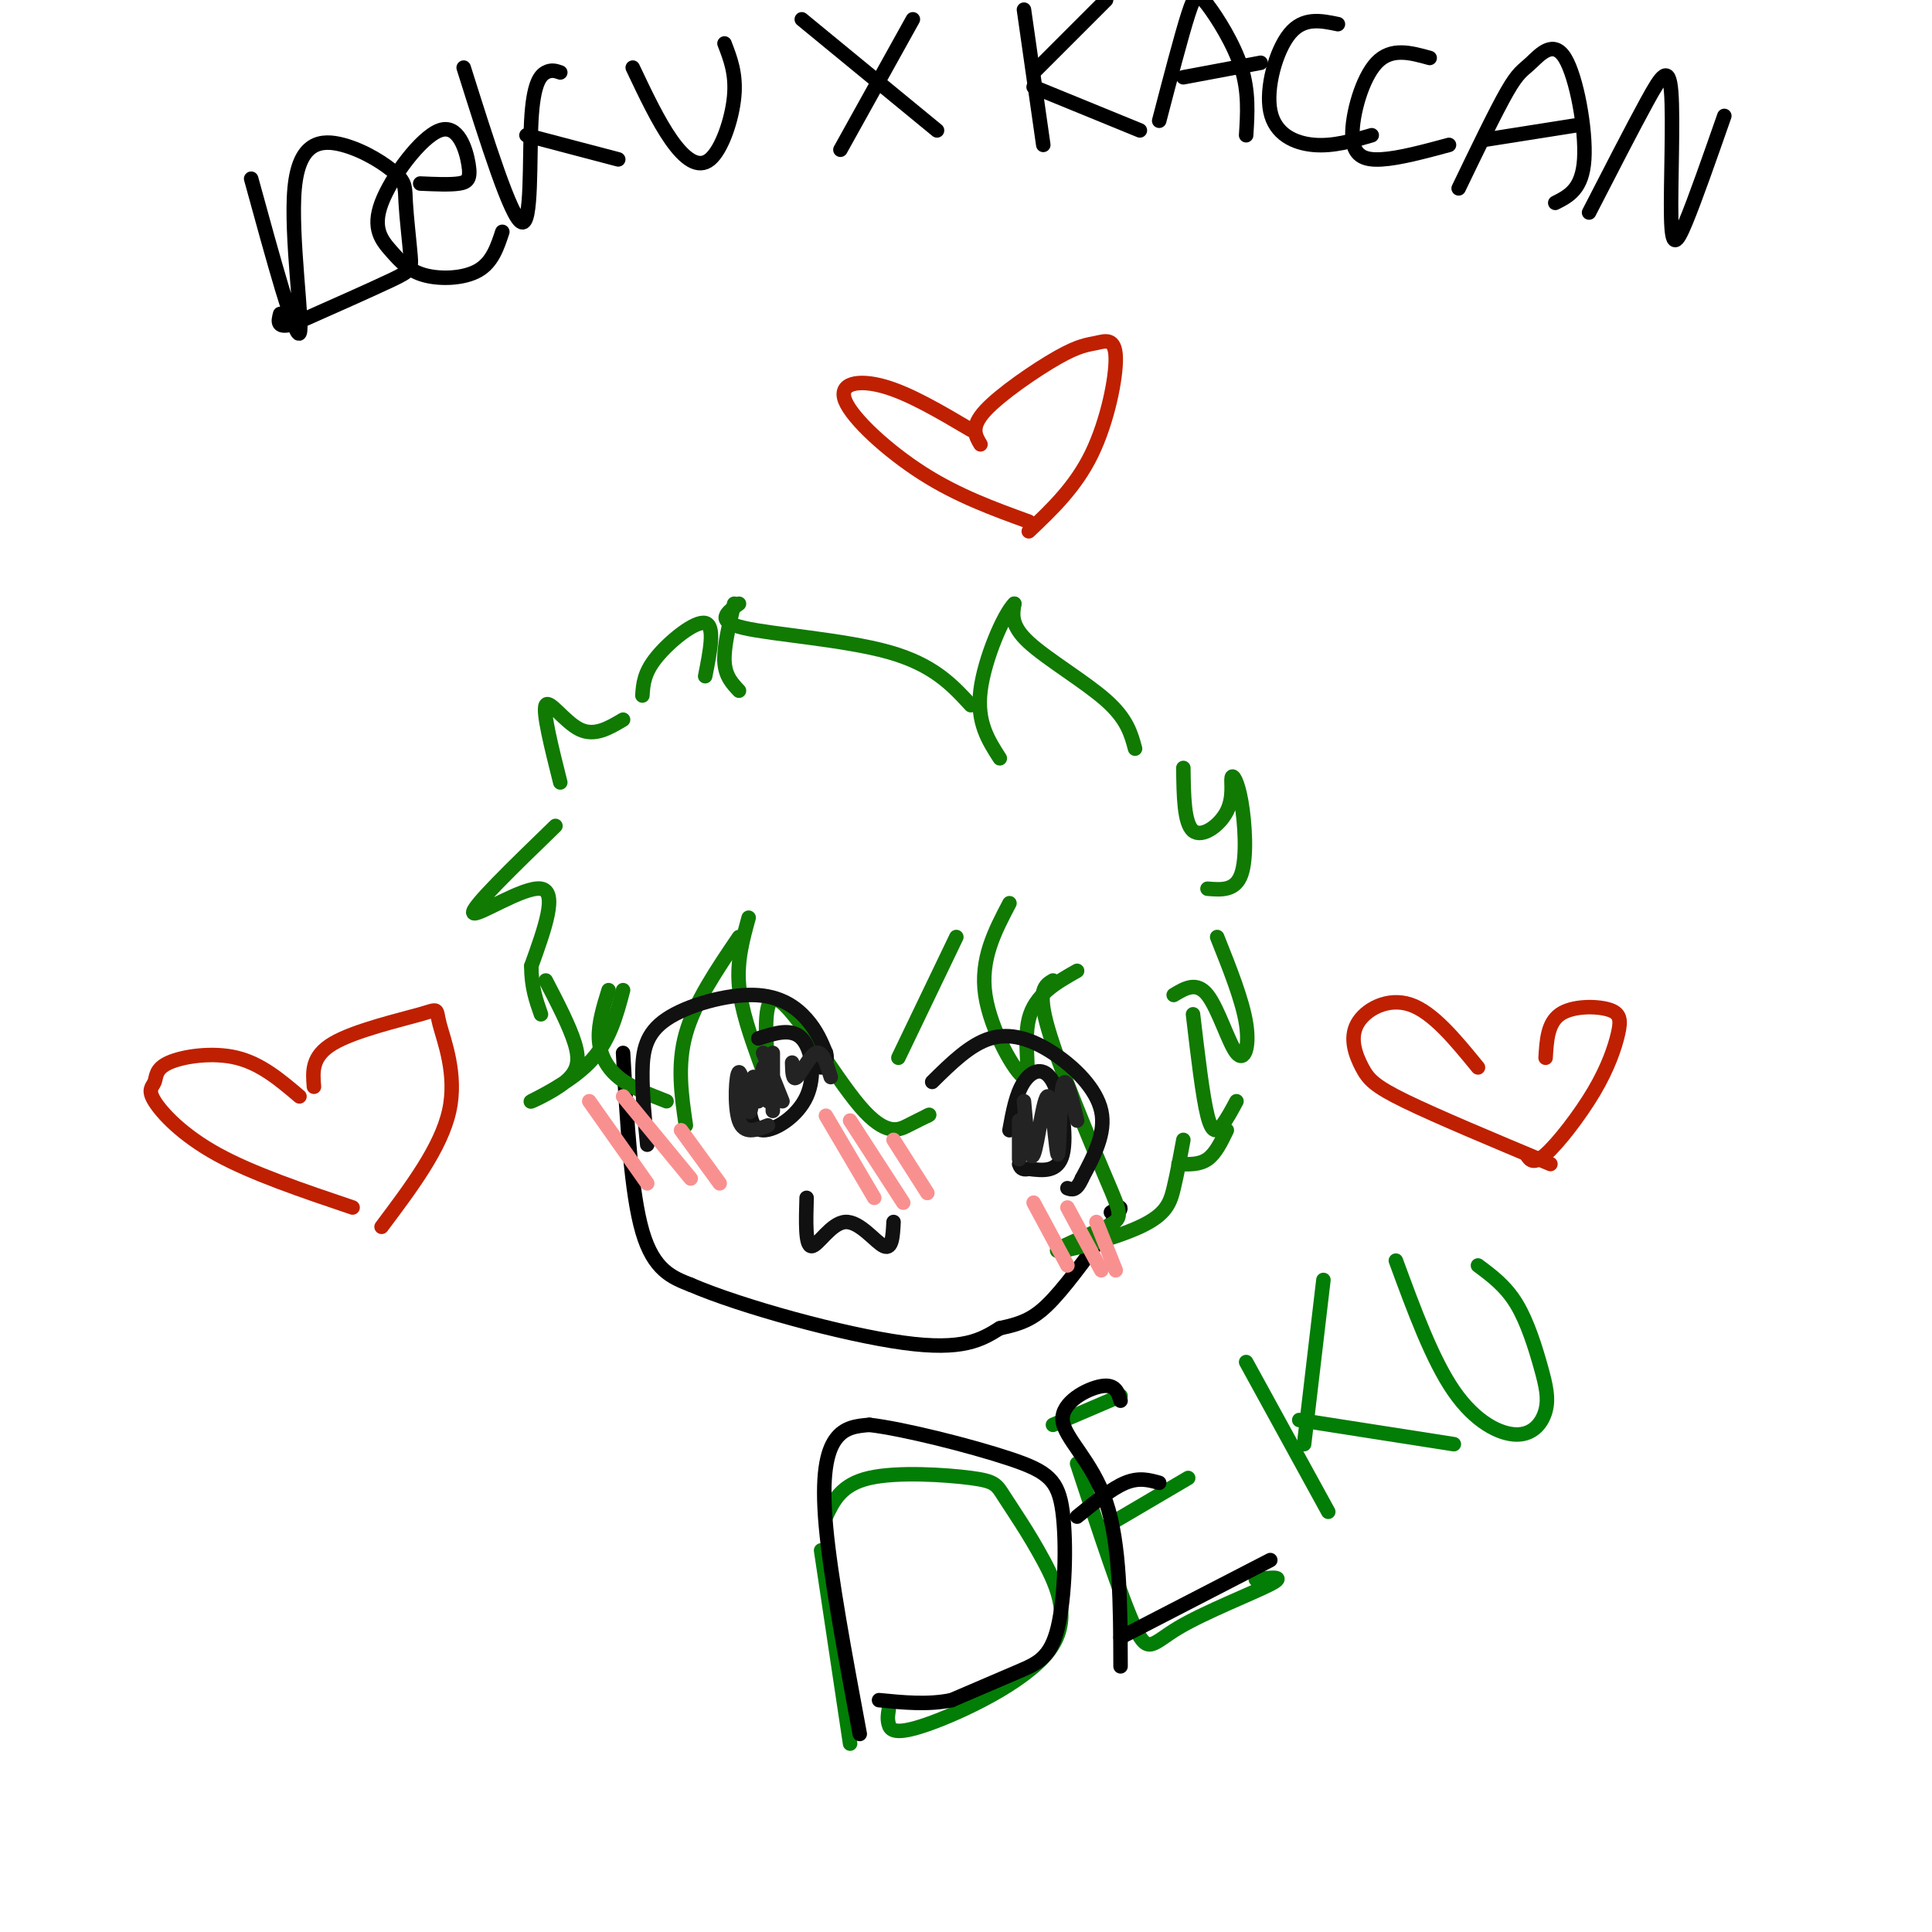 <svg viewBox='0 0 400 400' version='1.1' xmlns='http://www.w3.org/2000/svg' xmlns:xlink='http://www.w3.org/1999/xlink'><g fill='none' stroke='#000000' stroke-width='3' stroke-linecap='round' stroke-linejoin='round'><path d='M129,218c0.833,14.500 1.667,29.000 4,37c2.333,8.000 6.167,9.500 10,11'/><path d='M143,266c10.444,4.511 31.556,10.289 44,12c12.444,1.711 16.222,-0.644 20,-3'/><path d='M207,275c4.978,-1.044 7.422,-2.156 11,-6c3.578,-3.844 8.289,-10.422 13,-17'/><path d='M231,252c2.000,-3.000 0.500,-2.000 -1,-1'/></g>
<g fill='none' stroke='#107A03' stroke-width='3' stroke-linecap='round' stroke-linejoin='round'><path d='M198,194c0.000,0.000 -12.000,25.000 -12,25'/><path d='M155,190c-1.222,4.438 -2.444,8.876 -2,14c0.444,5.124 2.555,10.932 4,15c1.445,4.068 2.224,6.394 2,2c-0.224,-4.394 -1.452,-15.508 2,-14c3.452,1.508 11.583,15.637 17,22c5.417,6.363 8.119,4.961 10,4c1.881,-0.961 2.940,-1.480 4,-2'/><path d='M192,231c0.667,-0.333 0.333,-0.167 0,0'/><path d='M153,194c-4.583,6.750 -9.167,13.500 -11,20c-1.833,6.500 -0.917,12.750 0,19'/><path d='M126,205c-1.067,3.444 -2.133,6.889 -2,10c0.133,3.111 1.467,5.889 4,8c2.533,2.111 6.267,3.556 10,5'/><path d='M129,205c-1.413,5.356 -2.826,10.711 -7,15c-4.174,4.289 -11.108,7.510 -12,8c-0.892,0.490 4.260,-1.753 7,-4c2.740,-2.247 3.069,-4.499 2,-8c-1.069,-3.501 -3.534,-8.250 -6,-13'/><path d='M115,171c-8.778,8.511 -17.556,17.022 -17,18c0.556,0.978 10.444,-5.578 14,-5c3.556,0.578 0.778,8.289 -2,16'/><path d='M110,200c0.000,4.333 1.000,7.167 2,10'/><path d='M116,162c-1.844,-7.356 -3.689,-14.711 -3,-16c0.689,-1.289 3.911,3.489 7,5c3.089,1.511 6.044,-0.244 9,-2'/><path d='M235,155c-0.822,-3.067 -1.644,-6.133 -6,-10c-4.356,-3.867 -12.244,-8.533 -16,-12c-3.756,-3.467 -3.378,-5.733 -3,-8'/><path d='M210,125c-2.200,2.133 -6.200,11.467 -7,18c-0.800,6.533 1.600,10.267 4,14'/><path d='M201,146c-3.867,-4.200 -7.733,-8.400 -17,-11c-9.267,-2.600 -23.933,-3.600 -30,-5c-6.067,-1.400 -3.533,-3.200 -1,-5'/><path d='M152,125c-1.083,4.500 -2.167,9.000 -2,12c0.167,3.000 1.583,4.500 3,6'/><path d='M146,140c1.044,-5.244 2.089,-10.489 0,-11c-2.089,-0.511 -7.311,3.711 -10,7c-2.689,3.289 -2.844,5.644 -3,8'/><path d='M209,187c-3.048,5.810 -6.095,11.619 -5,19c1.095,7.381 6.333,16.333 8,17c1.667,0.667 -0.238,-6.952 1,-12c1.238,-5.048 5.619,-7.524 10,-10'/><path d='M218,203c-1.667,0.971 -3.334,1.942 -1,10c2.334,8.058 8.670,23.202 12,31c3.330,7.798 3.655,8.250 0,10c-3.655,1.750 -11.289,4.799 -10,5c1.289,0.201 11.501,-2.446 17,-5c5.499,-2.554 6.285,-5.015 7,-8c0.715,-2.985 1.357,-6.492 2,-10'/><path d='M245,159c0.070,5.725 0.139,11.450 2,13c1.861,1.550 5.512,-1.076 7,-4c1.488,-2.924 0.811,-6.144 1,-7c0.189,-0.856 1.243,0.654 2,5c0.757,4.346 1.216,11.527 0,15c-1.216,3.473 -4.108,3.236 -7,3'/><path d='M252,194c2.625,6.571 5.250,13.143 6,18c0.750,4.857 -0.375,8.000 -2,6c-1.625,-2.000 -3.750,-9.143 -6,-12c-2.250,-2.857 -4.625,-1.429 -7,0'/><path d='M247,210c1.000,8.533 2.000,17.067 3,21c1.000,3.933 2.000,3.267 3,2c1.000,-1.267 2.000,-3.133 3,-5'/><path d='M254,234c-1.167,2.417 -2.333,4.833 -4,6c-1.667,1.167 -3.833,1.083 -6,1'/></g>
<g fill='none' stroke='#111111' stroke-width='3' stroke-linecap='round' stroke-linejoin='round'><path d='M134,237c-0.525,-5.274 -1.049,-10.549 -1,-15c0.049,-4.451 0.673,-8.080 5,-11c4.327,-2.920 12.357,-5.132 18,-5c5.643,0.132 8.898,2.609 11,5c2.102,2.391 3.051,4.695 4,7'/><path d='M171,218c0.500,1.667 -0.250,2.333 -1,3'/><path d='M193,224c3.923,-3.869 7.845,-7.738 12,-9c4.155,-1.262 8.542,0.083 13,3c4.458,2.917 8.988,7.405 10,12c1.012,4.595 -1.494,9.298 -4,14'/><path d='M224,244c-1.167,2.667 -2.083,2.333 -3,2'/><path d='M157,215c3.440,-1.113 6.881,-2.226 9,0c2.119,2.226 2.917,7.792 1,12c-1.917,4.208 -6.548,7.060 -9,7c-2.452,-0.060 -2.726,-3.030 -3,-6'/><path d='M209,234c0.690,-3.798 1.381,-7.595 3,-10c1.619,-2.405 4.167,-3.417 6,0c1.833,3.417 2.952,11.262 2,15c-0.952,3.738 -3.976,3.369 -7,3'/><path d='M213,242c-1.500,0.333 -1.750,-0.333 -2,-1'/><path d='M167,248c-0.143,4.970 -0.286,9.940 1,10c1.286,0.060 4.000,-4.792 7,-5c3.000,-0.208 6.286,4.226 8,5c1.714,0.774 1.857,-2.113 2,-5'/></g>
<g fill='none' stroke='#F99090' stroke-width='3' stroke-linecap='round' stroke-linejoin='round'><path d='M171,231c0.000,0.000 10.000,17.000 10,17'/><path d='M176,232c0.000,0.000 11.000,17.000 11,17'/><path d='M185,236c0.000,0.000 7.000,11.000 7,11'/><path d='M122,228c0.000,0.000 12.000,17.000 12,17'/><path d='M129,227c0.000,0.000 14.000,17.000 14,17'/><path d='M141,234c0.000,0.000 8.000,11.000 8,11'/><path d='M214,249c0.000,0.000 7.000,13.000 7,13'/><path d='M221,250c0.000,0.000 7.000,13.000 7,13'/><path d='M227,253c0.000,0.000 4.000,10.000 4,10'/></g>
<g fill='none' stroke='#232323' stroke-width='3' stroke-linecap='round' stroke-linejoin='round'><path d='M159,233c-2.482,0.988 -4.964,1.976 -6,-1c-1.036,-2.976 -0.625,-9.917 0,-10c0.625,-0.083 1.464,6.690 2,8c0.536,1.310 0.768,-2.845 1,-7'/><path d='M156,223c0.333,0.548 0.667,5.417 1,5c0.333,-0.417 0.667,-6.119 1,-7c0.333,-0.881 0.667,3.060 1,7'/><path d='M160,218c0.000,0.000 0.000,12.000 0,12'/><path d='M158,218c0.000,0.000 4.000,10.000 4,10'/><path d='M164,220c0.044,1.933 0.089,3.867 1,3c0.911,-0.867 2.689,-4.533 4,-5c1.311,-0.467 2.156,2.267 3,5'/><path d='M211,232c0.000,0.000 0.000,8.000 0,8'/><path d='M212,228c0.563,6.494 1.126,12.989 2,11c0.874,-1.989 2.059,-12.461 3,-12c0.941,0.461 1.638,11.855 2,12c0.362,0.145 0.389,-10.959 1,-14c0.611,-3.041 1.805,1.979 3,7'/></g>
<g fill='none' stroke='#BF2001' stroke-width='3' stroke-linecap='round' stroke-linejoin='round'><path d='M62,227c-3.984,-3.387 -7.968,-6.774 -13,-8c-5.032,-1.226 -11.111,-0.293 -14,1c-2.889,1.293 -2.589,2.944 -3,4c-0.411,1.056 -1.534,1.515 0,4c1.534,2.485 5.724,6.996 13,11c7.276,4.004 17.638,7.502 28,11'/><path d='M65,225c-0.265,-3.169 -0.530,-6.338 4,-9c4.530,-2.662 13.853,-4.817 18,-6c4.147,-1.183 3.116,-1.396 4,2c0.884,3.396 3.681,10.399 2,18c-1.681,7.601 -7.841,15.801 -14,24'/><path d='M306,221c-4.665,-5.710 -9.330,-11.419 -14,-13c-4.670,-1.581 -9.344,0.968 -11,4c-1.656,3.032 -0.292,6.547 1,9c1.292,2.453 2.512,3.844 9,7c6.488,3.156 18.244,8.078 30,13'/><path d='M320,219c0.217,-3.609 0.434,-7.217 3,-9c2.566,-1.783 7.480,-1.740 10,-1c2.520,0.740 2.644,2.178 2,5c-0.644,2.822 -2.058,7.029 -5,12c-2.942,4.971 -7.412,10.706 -10,13c-2.588,2.294 -3.294,1.147 -4,0'/><path d='M201,89c-6.357,-3.756 -12.714,-7.512 -18,-9c-5.286,-1.488 -9.500,-0.708 -8,3c1.500,3.708 8.714,10.345 16,15c7.286,4.655 14.643,7.327 22,10'/><path d='M203,92c-1.071,-1.792 -2.142,-3.585 1,-7c3.142,-3.415 10.497,-8.454 15,-11c4.503,-2.546 6.156,-2.600 8,-3c1.844,-0.400 3.881,-1.146 4,3c0.119,4.146 -1.680,13.185 -5,20c-3.320,6.815 -8.160,11.408 -13,16'/></g>
<g fill='none' stroke='#027D06' stroke-width='3' stroke-linecap='round' stroke-linejoin='round'><path d='M176,361c0.000,0.000 -6.000,-40.000 -6,-40'/><path d='M171,314c1.589,-3.333 3.177,-6.666 9,-8c5.823,-1.334 15.880,-0.671 21,0c5.120,0.671 5.301,1.348 7,4c1.699,2.652 4.914,7.280 8,13c3.086,5.720 6.044,12.533 1,19c-5.044,6.467 -18.089,12.587 -25,15c-6.911,2.413 -7.689,1.118 -8,0c-0.311,-1.118 -0.156,-2.059 0,-3'/><path d='M223,303c4.637,14.107 9.274,28.214 12,34c2.726,5.786 3.542,3.250 9,0c5.458,-3.250 15.560,-7.214 19,-9c3.440,-1.786 0.220,-1.393 -3,-1'/><path d='M229,316c0.000,0.000 17.000,-10.000 17,-10'/><path d='M218,295c0.000,0.000 14.000,-6.000 14,-6'/><path d='M258,282c0.000,0.000 17.000,31.000 17,31'/><path d='M270,299c0.000,0.000 4.000,-34.000 4,-34'/><path d='M269,294c0.000,0.000 32.000,5.000 32,5'/><path d='M289,261c3.782,10.289 7.565,20.579 12,27c4.435,6.421 9.523,8.975 13,9c3.477,0.025 5.344,-2.478 6,-5c0.656,-2.522 0.100,-5.064 -1,-9c-1.100,-3.936 -2.743,-9.268 -5,-13c-2.257,-3.732 -5.129,-5.866 -8,-8'/></g>
<g fill='none' stroke='#000000' stroke-width='3' stroke-linecap='round' stroke-linejoin='round'><path d='M178,359c-3.022,-16.222 -6.044,-32.444 -7,-43c-0.956,-10.556 0.156,-15.444 2,-18c1.844,-2.556 4.422,-2.778 7,-3'/><path d='M180,295c6.990,0.810 20.964,4.336 29,7c8.036,2.664 10.133,4.467 11,11c0.867,6.533 0.503,17.797 -1,24c-1.503,6.203 -4.144,7.344 -8,9c-3.856,1.656 -8.928,3.828 -14,6'/><path d='M197,352c-4.833,1.000 -9.917,0.500 -15,0'/><path d='M232,345c-0.036,-12.673 -0.071,-25.345 -3,-34c-2.929,-8.655 -8.750,-13.292 -9,-17c-0.250,-3.708 5.071,-6.488 8,-7c2.929,-0.512 3.464,1.244 4,3'/><path d='M223,314c3.583,-2.917 7.167,-5.833 10,-7c2.833,-1.167 4.917,-0.583 7,0'/><path d='M232,339c0.000,0.000 31.000,-16.000 31,-16'/><path d='M52,37c4.558,16.608 9.115,33.215 10,32c0.885,-1.215 -1.903,-20.253 -1,-30c0.903,-9.747 5.496,-10.205 10,-9c4.504,1.205 8.920,4.071 11,6c2.080,1.929 1.826,2.919 2,6c0.174,3.081 0.778,8.253 1,11c0.222,2.747 0.064,3.071 -4,5c-4.064,1.929 -12.032,5.465 -20,9'/><path d='M61,67c-3.833,1.167 -3.417,-0.417 -3,-2'/><path d='M104,48c-1.041,3.161 -2.082,6.323 -5,8c-2.918,1.677 -7.712,1.870 -11,1c-3.288,-0.870 -5.068,-2.804 -7,-5c-1.932,-2.196 -4.015,-4.655 -2,-10c2.015,-5.345 8.128,-13.577 12,-15c3.872,-1.423 5.504,3.963 6,7c0.496,3.037 -0.144,3.725 -2,4c-1.856,0.275 -4.928,0.138 -8,0'/><path d='M96,14c4.917,15.601 9.833,31.202 12,32c2.167,0.798 1.583,-13.208 2,-21c0.417,-7.792 1.833,-9.369 3,-10c1.167,-0.631 2.083,-0.315 3,0'/><path d='M109,28c0.000,0.000 19.000,5.000 19,5'/><path d='M131,14c2.637,5.565 5.274,11.131 8,15c2.726,3.869 5.542,6.042 8,4c2.458,-2.042 4.560,-8.298 5,-13c0.440,-4.702 -0.780,-7.851 -2,-11'/><path d='M174,31c0.000,0.000 15.000,-27.000 15,-27'/><path d='M166,4c0.000,0.000 28.000,23.000 28,23'/><path d='M216,30c0.000,0.000 -4.000,-28.000 -4,-28'/><path d='M214,15c0.000,0.000 15.000,-15.000 15,-15'/><path d='M214,18c0.000,0.000 22.000,9.000 22,9'/><path d='M240,25c2.286,-8.768 4.571,-17.536 6,-22c1.429,-4.464 2.000,-4.625 4,-2c2.000,2.625 5.429,8.036 7,13c1.571,4.964 1.286,9.482 1,14'/><path d='M245,16c0.000,0.000 16.000,-3.000 16,-3'/><path d='M277,5c-3.577,-0.744 -7.155,-1.488 -10,2c-2.845,3.488 -4.958,11.208 -4,16c0.958,4.792 4.988,6.655 9,7c4.012,0.345 8.006,-0.827 12,-2'/><path d='M296,12c-3.988,-1.107 -7.976,-2.214 -11,1c-3.024,3.214 -5.083,10.750 -5,15c0.083,4.250 2.310,5.214 6,5c3.690,-0.214 8.845,-1.607 14,-3'/><path d='M302,39c3.831,-7.957 7.662,-15.914 10,-20c2.338,-4.086 3.183,-4.301 5,-6c1.817,-1.699 4.604,-4.880 7,-1c2.396,3.880 4.399,14.823 4,21c-0.399,6.177 -3.199,7.589 -6,9'/><path d='M307,29c0.000,0.000 19.000,-3.000 19,-3'/><path d='M329,44c4.494,-8.750 8.989,-17.499 12,-23c3.011,-5.501 4.539,-7.753 5,-2c0.461,5.753 -0.145,19.510 0,26c0.145,6.490 1.041,5.711 3,1c1.959,-4.711 4.979,-13.356 8,-22'/></g>
</svg>